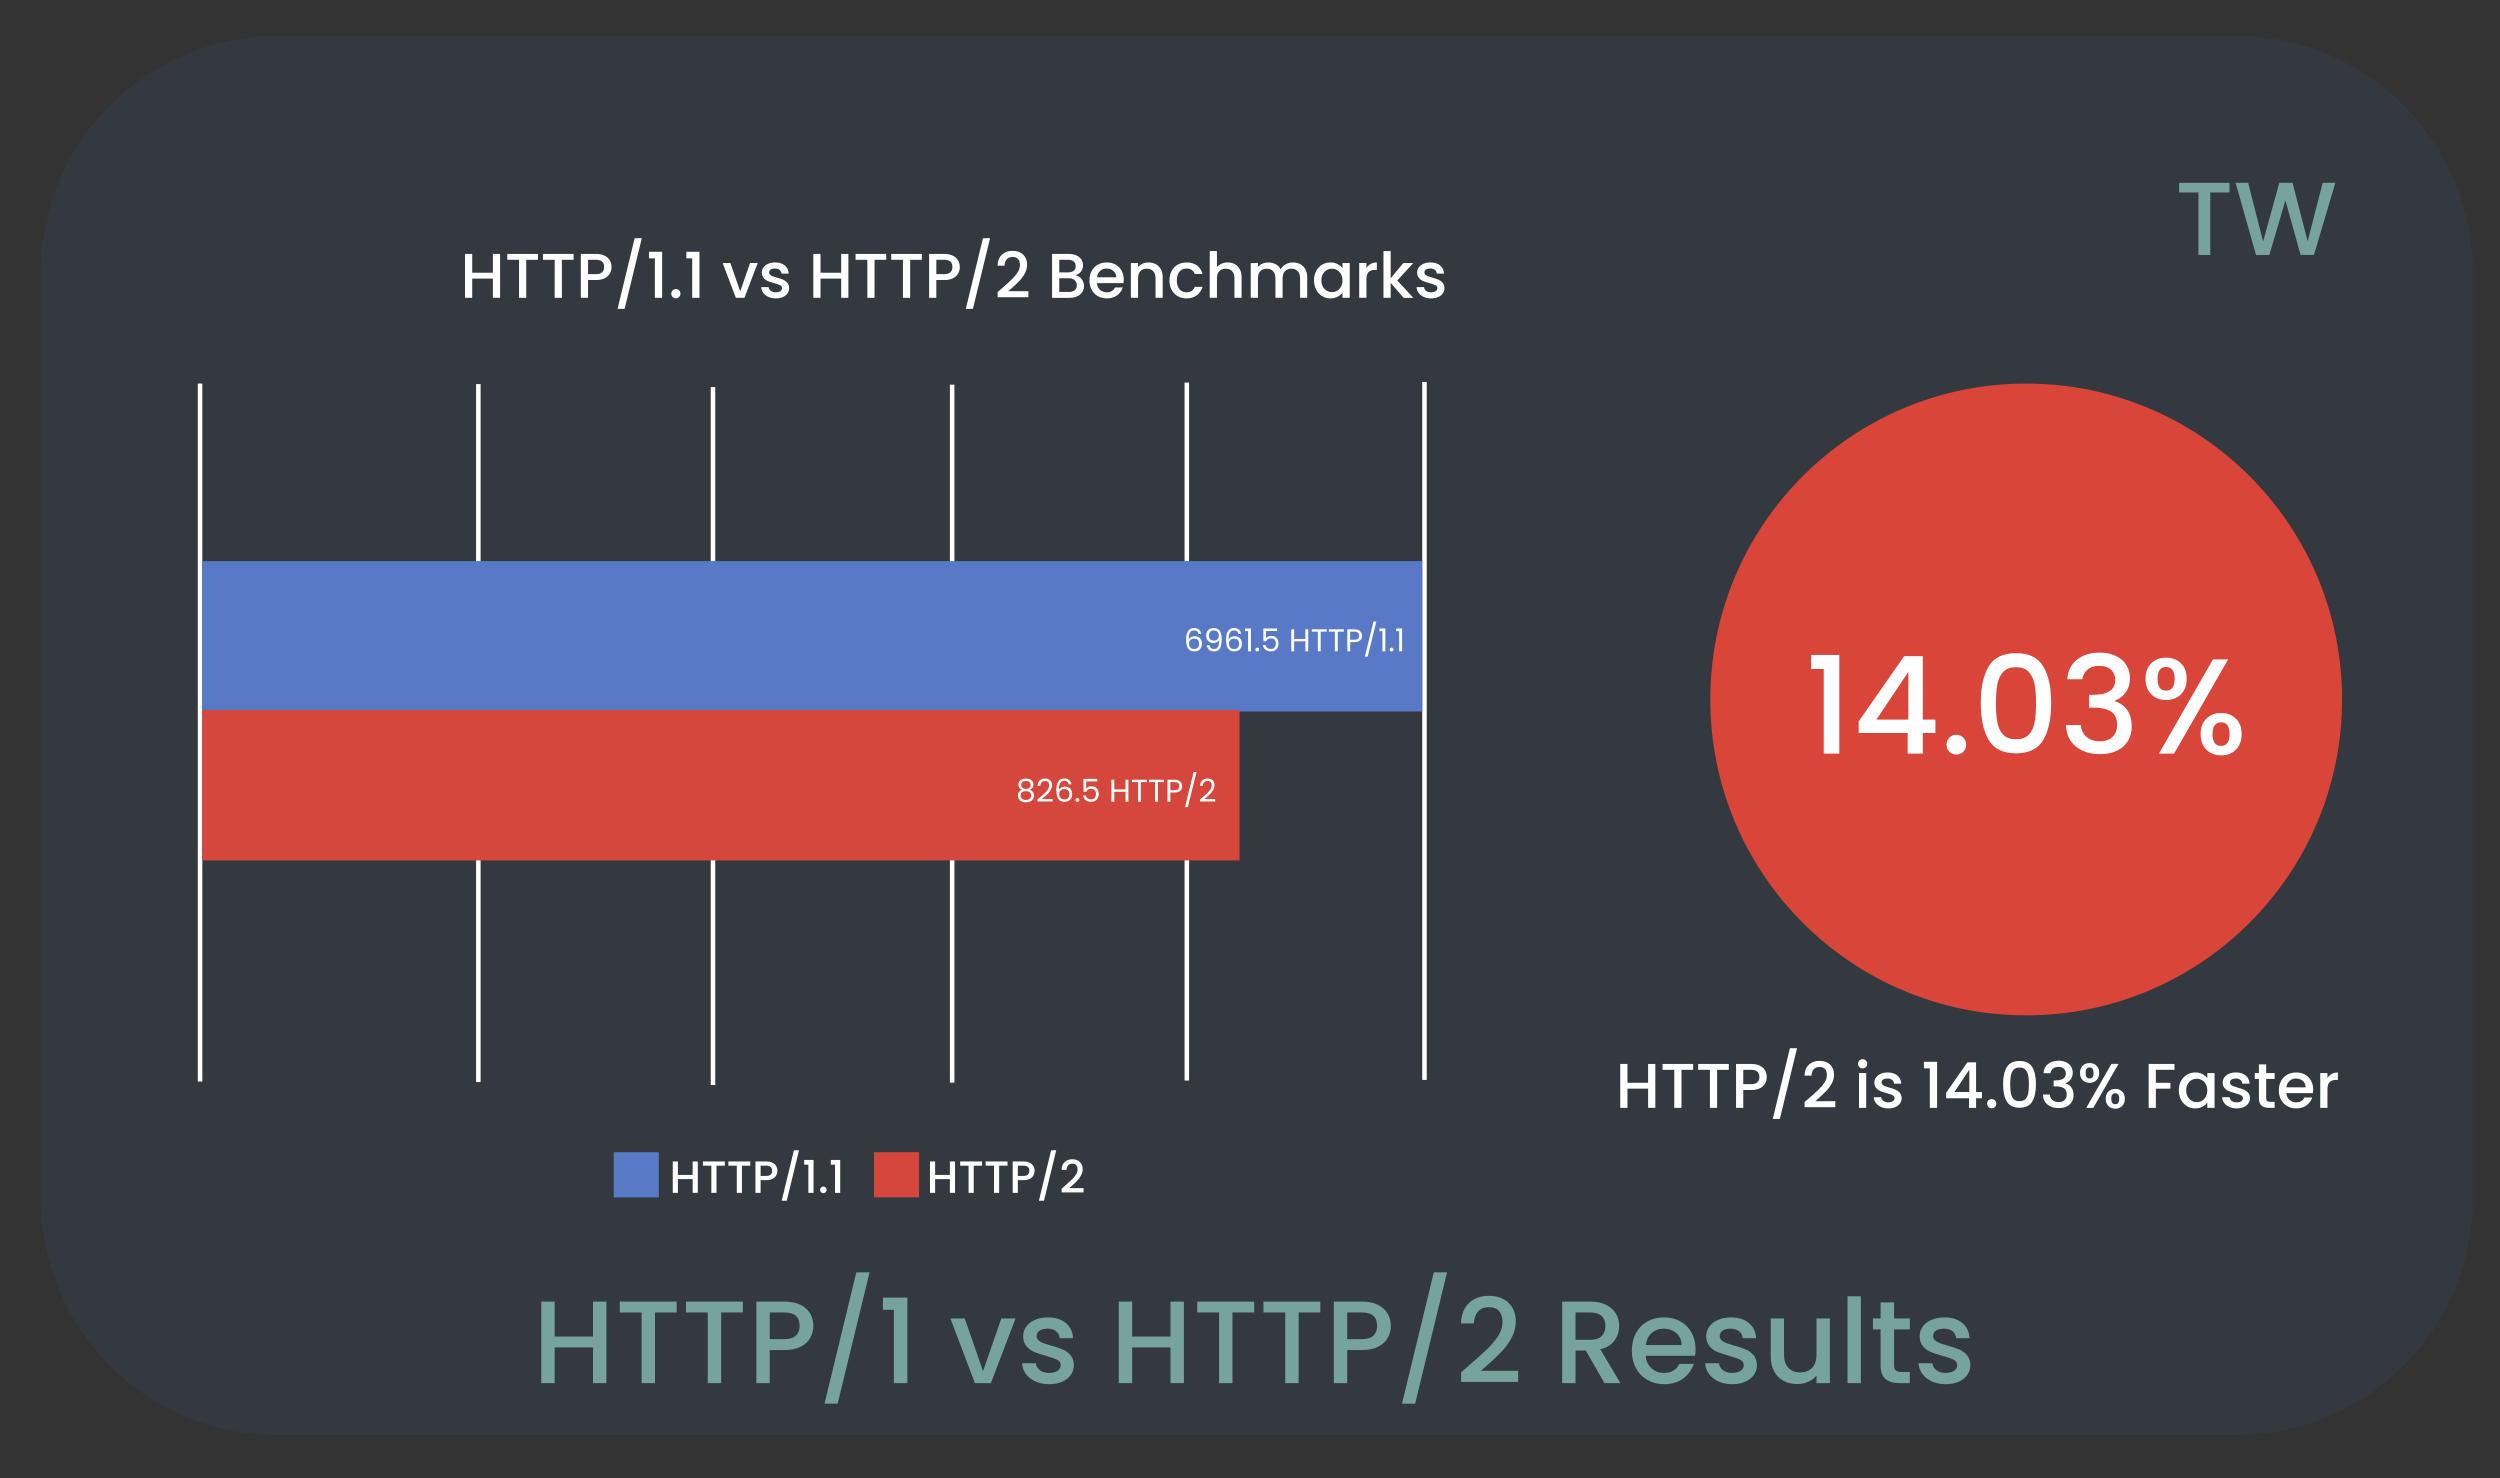 <?xml version="1.0" encoding="utf-8"?>
<!-- Generator: Adobe Illustrator 16.0.2, SVG Export Plug-In . SVG Version: 6.00 Build 0)  -->
<!DOCTYPE svg PUBLIC "-//W3C//DTD SVG 1.1//EN" "http://www.w3.org/Graphics/SVG/1.1/DTD/svg11.dtd">
<svg version="1.1" id="Layer_1" xmlns="http://www.w3.org/2000/svg" xmlns:xlink="http://www.w3.org/1999/xlink" x="0px" y="0px"
	 width="554px" height="327.576px" viewBox="0 0 554 327.576" enable-background="new 0 0 554 327.576" xml:space="preserve">
<rect x="0" y="0" width="554" height="327.576" fill="#333333" stroke="none"/>
<g>
	<path fill="#34393F" d="M548,265.458C548,294.476,524.571,318,495.669,318H61.33C32.429,318,9,294.476,9,265.458V60.542
		C9,31.524,32.429,8,61.33,8h434.339C524.571,8,548,31.524,548,60.542V265.458z"/>
	<g>
		<g>
			<path fill="#76A39C" d="M494.052,40.515v2.139h-4.255V56.5h-2.622V42.654h-4.278v-2.139H494.052z"/>
			<path fill="#76A39C" d="M517.512,40.515L512.773,56.5h-2.967l-3.358-12.098L502.884,56.5l-2.944,0.023l-4.531-16.008h2.783
				l3.312,13.018l3.588-13.018h2.944l3.335,12.949l3.335-12.949H517.512z"/>
		</g>
	</g>
	<circle fill="#D94538" cx="449" cy="155" r="70"/>
	<g>
		<g>
			<path fill="#FFFFFF" d="M401.35,148.25v-3.12h6.24V167h-3.45v-18.75H401.35z"/>
			<path fill="#FFFFFF" d="M411.879,162.44v-2.58l10.08-14.46h4.14v14.069h2.79v2.971h-2.79V167h-3.36v-4.56H411.879z
				 M422.89,148.88l-7.08,10.59h7.08V148.88z"/>
			<path fill="#FFFFFF" d="M431.979,166.58c-0.42-0.42-0.63-0.939-0.63-1.561c0-0.619,0.21-1.14,0.63-1.56
				c0.42-0.42,0.94-0.63,1.56-0.63c0.6,0,1.11,0.21,1.53,0.63s0.63,0.94,0.63,1.56c0,0.621-0.21,1.141-0.63,1.561
				s-0.93,0.63-1.53,0.63C432.919,167.21,432.399,167,431.979,166.58z"/>
			<path fill="#FFFFFF" d="M440.694,147.665c1.17-1.95,3.185-2.925,6.045-2.925c2.86,0,4.875,0.975,6.045,2.925
				s1.755,4.655,1.755,8.114c0,3.501-0.585,6.236-1.755,8.206s-3.185,2.955-6.045,2.955c-2.86,0-4.875-0.985-6.045-2.955
				c-1.17-1.97-1.755-4.705-1.755-8.206C438.939,152.32,439.524,149.615,440.694,147.665z M450.864,151.67
				c-0.21-1.119-0.635-2.035-1.275-2.745c-0.641-0.71-1.59-1.065-2.85-1.065c-1.26,0-2.21,0.355-2.85,1.065
				c-0.64,0.71-1.065,1.626-1.275,2.745c-0.21,1.121-0.315,2.49-0.315,4.109c0,1.681,0.1,3.091,0.3,4.23
				c0.2,1.141,0.625,2.061,1.275,2.76c0.65,0.701,1.605,1.051,2.865,1.051c1.26,0,2.215-0.35,2.865-1.051
				c0.65-0.699,1.075-1.619,1.275-2.76c0.199-1.14,0.3-2.55,0.3-4.23C451.179,154.16,451.074,152.791,450.864,151.67z"/>
			<path fill="#FFFFFF" d="M460.254,146.18c1.31-1.039,2.985-1.56,5.025-1.56c1.399,0,2.61,0.25,3.63,0.75s1.79,1.181,2.31,2.04
				c0.52,0.859,0.78,1.83,0.78,2.91c0,1.24-0.33,2.3-0.99,3.18c-0.66,0.881-1.451,1.471-2.37,1.77v0.121
				c1.18,0.359,2.1,1.015,2.76,1.965c0.66,0.949,0.99,2.165,0.99,3.645c0,1.181-0.27,2.23-0.81,3.15s-1.34,1.645-2.4,2.175
				c-1.061,0.53-2.33,0.795-3.81,0.795c-2.16,0-3.935-0.555-5.325-1.665s-2.135-2.705-2.235-4.785h3.3
				c0.08,1.061,0.49,1.925,1.23,2.595c0.739,0.671,1.74,1.005,3,1.005c1.219,0,2.16-0.334,2.82-1.005
				c0.66-0.67,0.99-1.534,0.99-2.595c0-1.399-0.445-2.395-1.335-2.985c-0.89-0.589-2.255-0.885-4.095-0.885h-0.78v-2.819h0.81
				c1.62-0.02,2.855-0.29,3.705-0.811c0.85-0.52,1.275-1.34,1.275-2.46c0-0.96-0.31-1.726-0.93-2.295
				c-0.62-0.569-1.5-0.854-2.64-0.854c-1.12,0-1.99,0.285-2.61,0.854c-0.62,0.569-0.99,1.274-1.11,2.114h-3.33
				C458.229,148.67,458.944,147.221,460.254,146.18z"/>
			<path fill="#FFFFFF" d="M476.724,146.975c0.85-0.829,1.945-1.244,3.285-1.244s2.435,0.415,3.285,1.244
				c0.85,0.83,1.275,1.976,1.275,3.436s-0.425,2.609-1.275,3.449c-0.85,0.841-1.945,1.261-3.285,1.261s-2.435-0.42-3.285-1.261
				c-0.851-0.84-1.275-1.989-1.275-3.449S475.874,147.805,476.724,146.975z M478.119,150.41c0,1.76,0.63,2.64,1.89,2.64
				c0.6,0,1.065-0.214,1.395-0.646c0.33-0.43,0.495-1.094,0.495-1.994c0-1.74-0.63-2.61-1.89-2.61
				C478.749,147.8,478.119,148.67,478.119,150.41z M493.749,146.12L481.779,167h-3.36l11.97-20.88H493.749z M488.934,159.245
				c0.85-0.83,1.945-1.245,3.285-1.245c1.32,0,2.405,0.415,3.255,1.245c0.85,0.83,1.275,1.976,1.275,3.435
				c0,1.461-0.425,2.61-1.275,3.45c-0.851,0.84-1.935,1.26-3.255,1.26c-1.34,0-2.435-0.42-3.285-1.26
				c-0.851-0.84-1.275-1.989-1.275-3.45C487.659,161.221,488.083,160.075,488.934,159.245z M490.299,162.68
				c0,1.74,0.63,2.61,1.89,2.61s1.89-0.87,1.89-2.61c0-1.739-0.63-2.609-1.89-2.609S490.299,160.94,490.299,162.68z"/>
		</g>
	</g>
	<g>
		<path fill="#FFFFFF" d="M110.82,56.27V66h-1.596v-4.256h-4.578V66h-1.596v-9.73h1.596v4.173h4.578V56.27H110.82z"/>
		<path fill="#FFFFFF" d="M119.206,56.27v1.303h-2.59V66h-1.596v-8.428h-2.604V56.27H119.206z"/>
		<path fill="#FFFFFF" d="M127.102,56.27v1.303h-2.59V66h-1.596v-8.428h-2.604V56.27H127.102z"/>
		<path fill="#FFFFFF" d="M135.166,60.568c-0.233,0.438-0.607,0.796-1.12,1.07c-0.513,0.275-1.171,0.413-1.974,0.413h-1.764V66
			h-1.596v-9.73h3.36c0.747,0,1.379,0.129,1.897,0.386s0.905,0.604,1.162,1.043c0.256,0.438,0.385,0.929,0.385,1.47
			C135.516,59.663,135.399,60.13,135.166,60.568z M133.43,60.337c0.298-0.275,0.448-0.665,0.448-1.169
			c0-1.064-0.602-1.596-1.806-1.596h-1.764v3.178h1.764C132.678,60.75,133.131,60.612,133.43,60.337z"/>
		<path fill="#FFFFFF" d="M142.222,52.784l-3.808,15.666h-1.568l3.794-15.666H142.222z"/>
		<path fill="#FFFFFF" d="M143.817,57.25v-1.456h2.912V66h-1.61v-8.75H143.817z"/>
		<path fill="#FFFFFF" d="M149.053,65.804c-0.196-0.195-0.294-0.438-0.294-0.728s0.098-0.532,0.294-0.729
			c0.196-0.195,0.439-0.294,0.728-0.294c0.28,0,0.518,0.099,0.714,0.294c0.196,0.196,0.294,0.439,0.294,0.729
			s-0.098,0.532-0.294,0.728c-0.196,0.196-0.434,0.294-0.714,0.294C149.492,66.098,149.25,66,149.053,65.804z"/>
		<path fill="#FFFFFF" d="M152.091,57.25v-1.456h2.912V66h-1.61v-8.75H152.091z"/>
		<path fill="#FFFFFF" d="M164.033,64.572l2.184-6.286h1.694L164.971,66h-1.904l-2.926-7.714h1.708L164.033,64.572z"/>
		<path fill="#FFFFFF" d="M170.284,65.797c-0.481-0.219-0.861-0.518-1.141-0.896c-0.28-0.378-0.43-0.801-0.448-1.268h1.652
			c0.028,0.327,0.184,0.6,0.469,0.819s0.642,0.329,1.071,0.329c0.448,0,0.796-0.086,1.043-0.259
			c0.247-0.173,0.371-0.395,0.371-0.665c0-0.29-0.138-0.505-0.413-0.645c-0.276-0.14-0.712-0.294-1.309-0.462
			c-0.579-0.158-1.05-0.313-1.414-0.462c-0.364-0.149-0.679-0.378-0.945-0.687c-0.266-0.308-0.399-0.714-0.399-1.218
			c0-0.41,0.121-0.786,0.364-1.127c0.243-0.341,0.59-0.608,1.043-0.805c0.453-0.196,0.973-0.294,1.561-0.294
			c0.877,0,1.584,0.222,2.121,0.665c0.537,0.443,0.823,1.048,0.861,1.813h-1.596c-0.028-0.345-0.168-0.62-0.42-0.826
			c-0.252-0.205-0.593-0.308-1.022-0.308c-0.42,0-0.742,0.079-0.966,0.238c-0.224,0.158-0.336,0.368-0.336,0.63
			c0,0.205,0.074,0.378,0.224,0.518c0.149,0.141,0.332,0.25,0.546,0.329c0.214,0.08,0.532,0.18,0.952,0.301
			c0.56,0.149,1.02,0.302,1.379,0.455c0.359,0.154,0.67,0.381,0.931,0.68s0.396,0.695,0.406,1.189c0,0.439-0.122,0.831-0.364,1.176
			c-0.243,0.346-0.586,0.616-1.029,0.813c-0.443,0.196-0.964,0.294-1.561,0.294C171.308,66.126,170.765,66.017,170.284,65.797z"/>
		<path fill="#FFFFFF" d="M188,56.27V66h-1.596v-4.256h-4.578V66h-1.596v-9.73h1.596v4.173h4.578V56.27H188z"/>
		<path fill="#FFFFFF" d="M196.387,56.27v1.303h-2.59V66h-1.596v-8.428h-2.604V56.27H196.387z"/>
		<path fill="#FFFFFF" d="M204.282,56.27v1.303h-2.59V66h-1.596v-8.428h-2.604V56.27H204.282z"/>
		<path fill="#FFFFFF" d="M212.346,60.568c-0.233,0.438-0.607,0.796-1.12,1.07c-0.513,0.275-1.171,0.413-1.974,0.413h-1.764V66
			h-1.596v-9.73h3.36c0.747,0,1.379,0.129,1.897,0.386s0.905,0.604,1.162,1.043c0.256,0.438,0.385,0.929,0.385,1.47
			C212.696,59.663,212.58,60.13,212.346,60.568z M210.61,60.337c0.298-0.275,0.448-0.665,0.448-1.169
			c0-1.064-0.602-1.596-1.806-1.596h-1.764v3.178h1.764C209.859,60.75,210.312,60.612,210.61,60.337z"/>
		<path fill="#FFFFFF" d="M219.402,52.784l-3.808,15.666h-1.568l3.794-15.666H219.402z"/>
		<path fill="#FFFFFF" d="M222.09,63.83c0.896-0.774,1.603-1.412,2.121-1.911c0.518-0.499,0.95-1.02,1.295-1.561
			c0.345-0.542,0.518-1.083,0.518-1.624c0-0.561-0.133-0.999-0.399-1.316c-0.266-0.317-0.684-0.476-1.253-0.476
			c-0.551,0-0.978,0.175-1.281,0.524c-0.304,0.351-0.464,0.819-0.483,1.407h-1.54c0.028-1.064,0.347-1.878,0.959-2.443
			c0.611-0.564,1.388-0.847,2.331-0.847c1.017,0,1.813,0.28,2.387,0.84c0.574,0.561,0.861,1.307,0.861,2.24
			c0,0.672-0.17,1.318-0.511,1.938c-0.341,0.621-0.747,1.177-1.218,1.666c-0.471,0.49-1.071,1.058-1.799,1.701l-0.63,0.561h4.438
			v1.33h-6.804v-1.162L222.09,63.83z"/>
		<path fill="#FFFFFF" d="M239.674,61.828c0.364,0.457,0.546,0.976,0.546,1.554c0,0.495-0.128,0.94-0.385,1.337
			c-0.257,0.397-0.628,0.71-1.113,0.938c-0.486,0.229-1.05,0.343-1.694,0.343h-3.892v-9.73h3.71c0.663,0,1.232,0.112,1.708,0.337
			c0.476,0.224,0.835,0.524,1.078,0.902s0.364,0.801,0.364,1.268c0,0.56-0.149,1.026-0.448,1.399
			c-0.299,0.374-0.7,0.649-1.204,0.826C238.867,61.096,239.31,61.371,239.674,61.828z M234.732,60.358h1.974
			c0.522,0,0.931-0.119,1.225-0.357c0.294-0.238,0.441-0.581,0.441-1.029c0-0.438-0.147-0.781-0.441-1.028
			c-0.294-0.247-0.703-0.371-1.225-0.371h-1.974V60.358z M238.162,64.306c0.308-0.261,0.462-0.625,0.462-1.092
			c0-0.476-0.164-0.854-0.49-1.134s-0.761-0.42-1.302-0.42h-2.1v3.038h2.156C237.429,64.698,237.854,64.567,238.162,64.306z"/>
		<path fill="#FFFFFF" d="M248.97,62.738h-5.894c0.047,0.615,0.275,1.11,0.686,1.483c0.411,0.374,0.915,0.561,1.512,0.561
			c0.858,0,1.465-0.359,1.82-1.078h1.722c-0.233,0.709-0.656,1.29-1.267,1.743c-0.611,0.452-1.37,0.679-2.275,0.679
			c-0.738,0-1.398-0.166-1.981-0.497c-0.583-0.331-1.041-0.798-1.372-1.4c-0.332-0.602-0.497-1.299-0.497-2.093
			c0-0.793,0.161-1.491,0.483-2.093c0.322-0.602,0.774-1.066,1.358-1.393c0.583-0.327,1.253-0.49,2.009-0.49
			c0.728,0,1.376,0.158,1.946,0.476s1.013,0.764,1.33,1.337c0.317,0.574,0.476,1.234,0.476,1.981
			C249.026,62.243,249.007,62.505,248.97,62.738z M247.36,61.45c-0.009-0.588-0.22-1.06-0.63-1.414
			c-0.411-0.354-0.919-0.532-1.526-0.532c-0.551,0-1.022,0.175-1.414,0.525c-0.392,0.35-0.625,0.823-0.7,1.421H247.36z"/>
		<path fill="#FFFFFF" d="M256.117,58.538c0.48,0.252,0.856,0.625,1.127,1.12c0.271,0.494,0.406,1.092,0.406,1.792V66h-1.582v-4.312
			c0-0.691-0.173-1.221-0.518-1.59c-0.345-0.368-0.817-0.553-1.414-0.553s-1.071,0.185-1.421,0.553
			c-0.35,0.369-0.525,0.898-0.525,1.59V66h-1.596v-7.714h1.596v0.882c0.261-0.317,0.595-0.564,1.001-0.742
			c0.406-0.177,0.837-0.266,1.295-0.266C255.092,58.16,255.636,58.286,256.117,58.538z"/>
		<path fill="#FFFFFF" d="M259.63,60.043c0.322-0.602,0.768-1.066,1.337-1.393c0.569-0.327,1.223-0.49,1.96-0.49
			c0.933,0,1.706,0.222,2.317,0.665c0.611,0.443,1.024,1.075,1.239,1.896h-1.722c-0.14-0.382-0.364-0.681-0.672-0.896
			s-0.695-0.322-1.162-0.322c-0.653,0-1.174,0.231-1.561,0.693s-0.581,1.108-0.581,1.938c0,0.831,0.194,1.479,0.581,1.946
			s0.908,0.7,1.561,0.7c0.924,0,1.535-0.406,1.834-1.218h1.722c-0.224,0.783-0.644,1.406-1.26,1.868
			c-0.616,0.462-1.382,0.693-2.296,0.693c-0.737,0-1.391-0.166-1.96-0.497s-1.015-0.798-1.337-1.4
			c-0.322-0.602-0.483-1.299-0.483-2.093C259.147,61.343,259.309,60.645,259.63,60.043z"/>
		<path fill="#FFFFFF" d="M273.645,58.538c0.462,0.252,0.826,0.625,1.092,1.12c0.266,0.494,0.399,1.092,0.399,1.792V66h-1.582
			v-4.312c0-0.691-0.173-1.221-0.518-1.59c-0.345-0.368-0.817-0.553-1.414-0.553s-1.071,0.185-1.421,0.553
			c-0.35,0.369-0.525,0.898-0.525,1.59V66h-1.596V55.64h1.596v3.542c0.271-0.326,0.614-0.578,1.029-0.756
			c0.416-0.177,0.871-0.266,1.365-0.266C272.657,58.16,273.182,58.286,273.645,58.538z"/>
		<path fill="#FFFFFF" d="M288.134,58.538c0.48,0.252,0.858,0.625,1.134,1.12c0.275,0.494,0.413,1.092,0.413,1.792V66h-1.582v-4.312
			c0-0.691-0.173-1.221-0.518-1.59c-0.345-0.368-0.816-0.553-1.414-0.553c-0.597,0-1.071,0.185-1.421,0.553
			c-0.35,0.369-0.525,0.898-0.525,1.59V66h-1.582v-4.312c0-0.691-0.173-1.221-0.518-1.59c-0.345-0.368-0.817-0.553-1.414-0.553
			s-1.071,0.185-1.421,0.553c-0.35,0.369-0.525,0.898-0.525,1.59V66h-1.596v-7.714h1.596v0.882c0.261-0.317,0.593-0.564,0.994-0.742
			c0.401-0.177,0.831-0.266,1.288-0.266c0.616,0,1.167,0.131,1.652,0.392c0.485,0.262,0.858,0.64,1.12,1.134
			c0.233-0.466,0.597-0.837,1.092-1.112s1.026-0.413,1.596-0.413C287.11,58.16,287.653,58.286,288.134,58.538z"/>
		<path fill="#FFFFFF" d="M291.662,60.05c0.322-0.597,0.761-1.062,1.316-1.393s1.169-0.497,1.841-0.497
			c0.606,0,1.136,0.119,1.589,0.356c0.453,0.238,0.814,0.535,1.085,0.89v-1.12h1.61V66h-1.61v-1.148
			c-0.271,0.364-0.64,0.668-1.106,0.91c-0.467,0.243-0.999,0.364-1.596,0.364c-0.663,0-1.27-0.17-1.82-0.511
			c-0.551-0.341-0.987-0.816-1.309-1.429c-0.322-0.61-0.483-1.304-0.483-2.078C291.179,61.333,291.34,60.647,291.662,60.05z
			 M297.164,60.75c-0.219-0.392-0.506-0.69-0.861-0.896c-0.355-0.205-0.737-0.308-1.148-0.308c-0.411,0-0.793,0.101-1.148,0.301
			c-0.355,0.201-0.642,0.495-0.861,0.882c-0.219,0.388-0.329,0.848-0.329,1.38c0,0.531,0.11,0.998,0.329,1.399
			s0.509,0.707,0.868,0.917s0.74,0.315,1.141,0.315c0.411,0,0.793-0.103,1.148-0.309c0.354-0.205,0.642-0.506,0.861-0.902
			s0.329-0.861,0.329-1.394S297.383,61.142,297.164,60.75z"/>
		<path fill="#FFFFFF" d="M303.73,58.489c0.387-0.22,0.847-0.329,1.379-0.329v1.651h-0.406c-0.625,0-1.099,0.159-1.421,0.477
			c-0.322,0.317-0.483,0.868-0.483,1.652V66h-1.596v-7.714h1.596v1.12C303.032,59.014,303.342,58.708,303.73,58.489z"/>
		<path fill="#FFFFFF" d="M309.631,62.15l3.556,3.85h-2.156l-2.856-3.318V66h-1.596V55.64h1.596v6.021l2.8-3.374h2.212
			L309.631,62.15z"/>
		<path fill="#FFFFFF" d="M315.504,65.797c-0.481-0.219-0.861-0.518-1.141-0.896c-0.28-0.378-0.43-0.801-0.448-1.268h1.652
			c0.028,0.327,0.184,0.6,0.469,0.819s0.642,0.329,1.071,0.329c0.448,0,0.796-0.086,1.043-0.259
			c0.247-0.173,0.371-0.395,0.371-0.665c0-0.29-0.138-0.505-0.413-0.645c-0.276-0.14-0.712-0.294-1.309-0.462
			c-0.579-0.158-1.05-0.313-1.414-0.462c-0.364-0.149-0.679-0.378-0.945-0.687c-0.266-0.308-0.399-0.714-0.399-1.218
			c0-0.41,0.121-0.786,0.364-1.127c0.243-0.341,0.59-0.608,1.043-0.805c0.453-0.196,0.973-0.294,1.561-0.294
			c0.877,0,1.584,0.222,2.121,0.665c0.537,0.443,0.823,1.048,0.861,1.813h-1.596c-0.028-0.345-0.168-0.62-0.42-0.826
			c-0.252-0.205-0.593-0.308-1.022-0.308c-0.42,0-0.742,0.079-0.966,0.238c-0.224,0.158-0.336,0.368-0.336,0.63
			c0,0.205,0.074,0.378,0.224,0.518c0.149,0.141,0.332,0.25,0.546,0.329c0.214,0.08,0.532,0.18,0.952,0.301
			c0.56,0.149,1.02,0.302,1.379,0.455c0.359,0.154,0.67,0.381,0.931,0.68s0.396,0.695,0.406,1.189c0,0.439-0.122,0.831-0.364,1.176
			c-0.243,0.346-0.586,0.616-1.029,0.813c-0.443,0.196-0.964,0.294-1.561,0.294C316.528,66.126,315.984,66.017,315.504,65.797z"/>
	</g>
	<g>
		<path fill="#FFFFFF" d="M366.82,235.77v9.73h-1.596v-4.256h-4.578v4.256h-1.596v-9.73h1.596v4.173h4.578v-4.173H366.82z"/>
		<path fill="#FFFFFF" d="M375.206,235.77v1.303h-2.59v8.428h-1.596v-8.428h-2.604v-1.303H375.206z"/>
		<path fill="#FFFFFF" d="M383.102,235.77v1.303h-2.59v8.428h-1.596v-8.428h-2.604v-1.303H383.102z"/>
		<path fill="#FFFFFF" d="M391.166,240.068c-0.233,0.438-0.607,0.796-1.12,1.07c-0.513,0.275-1.171,0.413-1.974,0.413h-1.764v3.948
			h-1.596v-9.73h3.36c0.747,0,1.379,0.129,1.897,0.386s0.905,0.604,1.162,1.043c0.256,0.438,0.385,0.929,0.385,1.47
			C391.516,239.163,391.399,239.63,391.166,240.068z M389.43,239.837c0.298-0.275,0.448-0.665,0.448-1.169
			c0-1.064-0.602-1.596-1.806-1.596h-1.764v3.178h1.764C388.678,240.25,389.131,240.112,389.43,239.837z"/>
		<path fill="#FFFFFF" d="M398.222,232.284l-3.808,15.666h-1.568l3.794-15.666H398.222z"/>
		<path fill="#FFFFFF" d="M400.91,243.33c0.896-0.774,1.603-1.412,2.121-1.911c0.518-0.499,0.95-1.02,1.295-1.561
			c0.345-0.542,0.518-1.083,0.518-1.624c0-0.561-0.133-0.999-0.399-1.316c-0.266-0.317-0.684-0.476-1.253-0.476
			c-0.551,0-0.978,0.175-1.281,0.524c-0.304,0.351-0.464,0.819-0.483,1.407h-1.54c0.028-1.064,0.347-1.878,0.959-2.443
			c0.611-0.564,1.388-0.847,2.331-0.847c1.017,0,1.813,0.28,2.387,0.84c0.574,0.561,0.861,1.307,0.861,2.24
			c0,0.672-0.17,1.318-0.511,1.938c-0.341,0.621-0.747,1.177-1.218,1.666c-0.471,0.49-1.071,1.058-1.799,1.701l-0.63,0.561h4.438
			v1.33h-6.804v-1.162L400.91,243.33z"/>
		<path fill="#FFFFFF" d="M412.039,236.47c-0.196-0.195-0.294-0.438-0.294-0.728s0.098-0.532,0.294-0.729
			c0.196-0.195,0.439-0.294,0.728-0.294c0.28,0,0.518,0.099,0.714,0.294c0.196,0.196,0.294,0.439,0.294,0.729
			s-0.098,0.532-0.294,0.728c-0.196,0.196-0.434,0.294-0.714,0.294C412.478,236.764,412.235,236.666,412.039,236.47z
			 M413.551,237.786v7.714h-1.596v-7.714H413.551z"/>
		<path fill="#FFFFFF" d="M416.82,245.297c-0.481-0.219-0.861-0.518-1.141-0.896c-0.28-0.378-0.43-0.801-0.448-1.268h1.652
			c0.028,0.327,0.184,0.6,0.469,0.819s0.642,0.329,1.071,0.329c0.448,0,0.796-0.086,1.043-0.259
			c0.247-0.173,0.371-0.395,0.371-0.665c0-0.29-0.138-0.505-0.413-0.645c-0.276-0.14-0.712-0.294-1.309-0.462
			c-0.579-0.158-1.05-0.313-1.414-0.462c-0.364-0.149-0.679-0.378-0.945-0.687c-0.266-0.308-0.399-0.714-0.399-1.218
			c0-0.41,0.121-0.786,0.364-1.127c0.243-0.341,0.59-0.608,1.043-0.805c0.453-0.196,0.973-0.294,1.561-0.294
			c0.877,0,1.584,0.222,2.121,0.665c0.537,0.443,0.823,1.048,0.861,1.813h-1.596c-0.028-0.345-0.168-0.62-0.42-0.826
			c-0.252-0.205-0.593-0.308-1.022-0.308c-0.42,0-0.742,0.079-0.966,0.238c-0.224,0.158-0.336,0.368-0.336,0.63
			c0,0.205,0.074,0.378,0.224,0.518c0.149,0.141,0.332,0.25,0.546,0.329c0.214,0.08,0.532,0.18,0.952,0.301
			c0.56,0.149,1.02,0.302,1.379,0.455c0.359,0.154,0.67,0.381,0.931,0.68s0.396,0.695,0.406,1.189c0,0.439-0.122,0.831-0.364,1.176
			c-0.243,0.346-0.586,0.616-1.029,0.813c-0.443,0.196-0.964,0.294-1.561,0.294C417.844,245.626,417.301,245.517,416.82,245.297z"/>
		<path fill="#FFFFFF" d="M426.347,236.75v-1.456h2.912V245.5h-1.61v-8.75H426.347z"/>
		<path fill="#FFFFFF" d="M431.261,243.372v-1.204l4.704-6.748h1.932v6.566h1.302v1.386h-1.302v2.128h-1.568v-2.128H431.261z
			 M436.399,237.044l-3.304,4.942h3.304V237.044z"/>
		<path fill="#FFFFFF" d="M440.641,245.304c-0.196-0.195-0.294-0.438-0.294-0.728s0.098-0.532,0.294-0.729
			c0.196-0.195,0.439-0.294,0.728-0.294c0.28,0,0.518,0.099,0.714,0.294c0.196,0.196,0.294,0.439,0.294,0.729
			s-0.098,0.532-0.294,0.728c-0.196,0.196-0.434,0.294-0.714,0.294C441.08,245.598,440.837,245.5,440.641,245.304z"/>
		<path fill="#FFFFFF" d="M444.708,236.477c0.546-0.909,1.486-1.364,2.821-1.364c1.334,0,2.275,0.455,2.821,1.364
			c0.546,0.91,0.819,2.173,0.819,3.787c0,1.634-0.273,2.91-0.819,3.829c-0.546,0.92-1.486,1.379-2.821,1.379
			c-1.335,0-2.275-0.459-2.821-1.379c-0.546-0.919-0.819-2.195-0.819-3.829C443.889,238.649,444.162,237.387,444.708,236.477z
			 M449.454,238.346c-0.098-0.522-0.296-0.949-0.595-1.28c-0.299-0.332-0.742-0.497-1.33-0.497s-1.031,0.165-1.33,0.497
			c-0.299,0.331-0.497,0.758-0.595,1.28c-0.098,0.523-0.147,1.162-0.147,1.918c0,0.784,0.046,1.442,0.14,1.975
			c0.093,0.531,0.292,0.961,0.595,1.288c0.303,0.326,0.749,0.489,1.337,0.489s1.034-0.163,1.337-0.489
			c0.303-0.327,0.501-0.757,0.595-1.288c0.093-0.532,0.14-1.19,0.14-1.975C449.601,239.508,449.552,238.869,449.454,238.346z"/>
		<path fill="#FFFFFF" d="M453.835,235.784c0.611-0.485,1.393-0.729,2.345-0.729c0.653,0,1.218,0.117,1.694,0.351
			s0.835,0.551,1.078,0.952c0.242,0.401,0.364,0.854,0.364,1.357c0,0.579-0.154,1.073-0.462,1.484
			c-0.308,0.41-0.677,0.686-1.106,0.826v0.056c0.55,0.168,0.98,0.474,1.288,0.917c0.308,0.443,0.462,1.011,0.462,1.701
			c0,0.551-0.126,1.041-0.378,1.47c-0.252,0.43-0.625,0.768-1.12,1.015c-0.495,0.248-1.087,0.371-1.778,0.371
			c-1.008,0-1.836-0.259-2.485-0.776c-0.648-0.519-0.996-1.263-1.043-2.233h1.54c0.037,0.495,0.229,0.898,0.574,1.211
			c0.345,0.313,0.812,0.469,1.4,0.469c0.569,0,1.008-0.156,1.316-0.469s0.462-0.716,0.462-1.211c0-0.653-0.208-1.117-0.623-1.393
			c-0.415-0.275-1.052-0.413-1.911-0.413h-0.364v-1.316h0.378c0.756-0.009,1.333-0.135,1.729-0.378
			c0.397-0.242,0.595-0.625,0.595-1.147c0-0.448-0.145-0.806-0.434-1.071c-0.29-0.267-0.7-0.399-1.232-0.399
			c-0.523,0-0.929,0.133-1.218,0.399c-0.289,0.266-0.462,0.595-0.518,0.987h-1.554C452.891,236.946,453.224,236.27,453.835,235.784z
			"/>
		<path fill="#FFFFFF" d="M461.521,236.155c0.396-0.388,0.908-0.581,1.533-0.581c0.625,0,1.136,0.193,1.533,0.581
			c0.396,0.387,0.595,0.922,0.595,1.603c0,0.682-0.199,1.218-0.595,1.61c-0.397,0.392-0.908,0.588-1.533,0.588
			c-0.625,0-1.136-0.196-1.533-0.588c-0.397-0.393-0.595-0.929-0.595-1.61C460.926,237.077,461.125,236.542,461.521,236.155z
			 M462.172,237.758c0,0.821,0.294,1.232,0.882,1.232c0.28,0,0.497-0.101,0.651-0.301c0.154-0.201,0.231-0.512,0.231-0.932
			c0-0.812-0.294-1.218-0.882-1.218C462.466,236.54,462.172,236.946,462.172,237.758z M469.466,235.756l-5.586,9.744h-1.568
			l5.586-9.744H469.466z M467.219,241.881c0.397-0.387,0.908-0.581,1.533-0.581c0.616,0,1.122,0.194,1.519,0.581
			c0.396,0.388,0.595,0.922,0.595,1.604c0,0.681-0.198,1.218-0.595,1.609c-0.397,0.393-0.903,0.588-1.519,0.588
			c-0.625,0-1.136-0.195-1.533-0.588c-0.396-0.392-0.595-0.929-0.595-1.609C466.625,242.803,466.823,242.269,467.219,241.881z
			 M467.856,243.484c0,0.812,0.294,1.218,0.882,1.218s0.882-0.406,0.882-1.218c0-0.813-0.294-1.219-0.882-1.219
			S467.856,242.672,467.856,243.484z"/>
		<path fill="#FFFFFF" d="M481.87,235.77v1.303h-4.13v2.87h3.22v1.302h-3.22v4.256h-1.596v-9.73H481.87z"/>
		<path fill="#FFFFFF" d="M483.305,239.55c0.322-0.597,0.761-1.062,1.316-1.393s1.169-0.497,1.841-0.497
			c0.606,0,1.136,0.119,1.589,0.356c0.453,0.238,0.814,0.535,1.085,0.89v-1.12h1.61v7.714h-1.61v-1.148
			c-0.271,0.364-0.64,0.668-1.106,0.91c-0.467,0.243-0.999,0.364-1.596,0.364c-0.663,0-1.27-0.17-1.82-0.511
			c-0.551-0.341-0.987-0.816-1.309-1.429c-0.322-0.61-0.483-1.304-0.483-2.078C482.822,240.833,482.983,240.147,483.305,239.55z
			 M488.807,240.25c-0.219-0.392-0.506-0.69-0.861-0.896c-0.355-0.205-0.737-0.308-1.148-0.308c-0.411,0-0.793,0.101-1.148,0.301
			c-0.355,0.201-0.642,0.495-0.861,0.882c-0.219,0.388-0.329,0.848-0.329,1.38c0,0.531,0.11,0.998,0.329,1.399
			s0.509,0.707,0.868,0.917s0.74,0.315,1.141,0.315c0.411,0,0.793-0.103,1.148-0.309c0.354-0.205,0.642-0.506,0.861-0.902
			s0.329-0.861,0.329-1.394S489.026,240.642,488.807,240.25z"/>
		<path fill="#FFFFFF" d="M494.016,245.297c-0.481-0.219-0.861-0.518-1.141-0.896c-0.28-0.378-0.43-0.801-0.448-1.268h1.652
			c0.028,0.327,0.184,0.6,0.469,0.819s0.642,0.329,1.071,0.329c0.448,0,0.796-0.086,1.043-0.259
			c0.247-0.173,0.371-0.395,0.371-0.665c0-0.29-0.138-0.505-0.413-0.645c-0.276-0.14-0.712-0.294-1.309-0.462
			c-0.579-0.158-1.05-0.313-1.414-0.462c-0.364-0.149-0.679-0.378-0.945-0.687c-0.266-0.308-0.399-0.714-0.399-1.218
			c0-0.41,0.121-0.786,0.364-1.127c0.243-0.341,0.59-0.608,1.043-0.805c0.453-0.196,0.973-0.294,1.561-0.294
			c0.877,0,1.584,0.222,2.121,0.665c0.537,0.443,0.823,1.048,0.861,1.813h-1.596c-0.028-0.345-0.168-0.62-0.42-0.826
			c-0.252-0.205-0.593-0.308-1.022-0.308c-0.42,0-0.742,0.079-0.966,0.238c-0.224,0.158-0.336,0.368-0.336,0.63
			c0,0.205,0.074,0.378,0.224,0.518c0.149,0.141,0.332,0.25,0.546,0.329c0.214,0.08,0.532,0.18,0.952,0.301
			c0.56,0.149,1.02,0.302,1.379,0.455c0.359,0.154,0.67,0.381,0.931,0.68s0.396,0.695,0.406,1.189c0,0.439-0.122,0.831-0.364,1.176
			c-0.243,0.346-0.586,0.616-1.029,0.813c-0.443,0.196-0.964,0.294-1.561,0.294C495.04,245.626,494.496,245.517,494.016,245.297z"/>
		<path fill="#FFFFFF" d="M502.184,239.088v4.271c0,0.289,0.067,0.497,0.203,0.623c0.135,0.126,0.366,0.188,0.693,0.188h0.98v1.33
			h-1.26c-0.719,0-1.269-0.168-1.652-0.504s-0.574-0.882-0.574-1.638v-4.271h-0.91v-1.302h0.91v-1.918h1.61v1.918h1.876v1.302
			H502.184z"/>
		<path fill="#FFFFFF" d="M512.544,242.238h-5.894c0.047,0.615,0.275,1.11,0.686,1.483c0.411,0.374,0.915,0.561,1.512,0.561
			c0.858,0,1.465-0.359,1.82-1.078h1.722c-0.233,0.709-0.656,1.29-1.267,1.743c-0.611,0.452-1.37,0.679-2.275,0.679
			c-0.738,0-1.398-0.166-1.981-0.497c-0.583-0.331-1.041-0.798-1.372-1.4c-0.332-0.602-0.497-1.299-0.497-2.093
			c0-0.793,0.161-1.491,0.483-2.093c0.322-0.602,0.774-1.066,1.358-1.393c0.583-0.327,1.253-0.49,2.009-0.49
			c0.728,0,1.376,0.158,1.946,0.476s1.013,0.764,1.33,1.337c0.317,0.574,0.476,1.234,0.476,1.981
			C512.6,241.743,512.581,242.005,512.544,242.238z M510.934,240.95c-0.009-0.588-0.22-1.06-0.63-1.414
			c-0.411-0.354-0.919-0.532-1.526-0.532c-0.551,0-1.022,0.175-1.414,0.525c-0.392,0.35-0.625,0.823-0.7,1.421H510.934z"/>
		<path fill="#FFFFFF" d="M516.695,237.989c0.387-0.22,0.847-0.329,1.379-0.329v1.651h-0.406c-0.625,0-1.099,0.159-1.421,0.477
			c-0.322,0.317-0.483,0.868-0.483,1.652v4.06h-1.596v-7.714h1.596v1.12C515.997,238.514,516.307,238.208,516.695,237.989z"/>
	</g>
	<g>
		<g>
			<path fill="#76A39C" d="M134.38,288.43v18.07h-2.964v-7.904h-8.502v7.904h-2.964v-18.07h2.964v7.748h8.502v-7.748H134.38z"/>
			<path fill="#76A39C" d="M149.954,288.43v2.418h-4.81V306.5h-2.964v-15.652h-4.836v-2.418H149.954z"/>
			<path fill="#76A39C" d="M164.618,288.43v2.418h-4.81V306.5h-2.964v-15.652h-4.836v-2.418H164.618z"/>
			<path fill="#76A39C" d="M179.593,296.412c-0.434,0.814-1.127,1.478-2.08,1.989c-0.954,0.511-2.175,0.767-3.666,0.767h-3.276
				v7.332h-2.964v-18.07h6.24c1.387,0,2.561,0.238,3.523,0.715c0.962,0.478,1.681,1.123,2.158,1.938
				c0.477,0.814,0.715,1.725,0.715,2.73C180.243,294.73,180.026,295.598,179.593,296.412z M176.369,295.983
				c0.555-0.511,0.832-1.235,0.832-2.171c0-1.977-1.118-2.965-3.354-2.965h-3.276v5.902h3.276
				C174.974,296.75,175.814,296.494,176.369,295.983z"/>
			<path fill="#76A39C" d="M192.697,281.956l-7.072,29.094h-2.912l7.046-29.094H192.697z"/>
			<path fill="#76A39C" d="M195.661,290.25v-2.704h5.408V306.5h-2.99v-16.25H195.661z"/>
			<path fill="#76A39C" d="M217.838,303.848l4.056-11.674h3.146l-5.46,14.326h-3.536l-5.434-14.326h3.172L217.838,303.848z"/>
			<path fill="#76A39C" d="M229.447,306.123c-0.893-0.407-1.599-0.962-2.119-1.664s-0.797-1.486-0.832-2.353h3.068
				c0.052,0.606,0.342,1.113,0.871,1.521s1.191,0.611,1.989,0.611c0.832,0,1.478-0.16,1.937-0.481
				c0.459-0.32,0.689-0.731,0.689-1.234c0-0.537-0.256-0.937-0.767-1.196c-0.512-0.26-1.322-0.546-2.431-0.858
				c-1.075-0.294-1.95-0.58-2.626-0.857c-0.676-0.277-1.261-0.702-1.755-1.274s-0.741-1.326-0.741-2.262
				c0-0.763,0.225-1.461,0.676-2.094c0.451-0.632,1.096-1.131,1.937-1.494c0.84-0.364,1.807-0.547,2.899-0.547
				c1.629,0,2.942,0.412,3.939,1.235c0.997,0.823,1.53,1.946,1.599,3.367h-2.964c-0.052-0.641-0.312-1.152-0.78-1.534
				c-0.468-0.381-1.101-0.572-1.898-0.572c-0.78,0-1.378,0.148-1.794,0.442c-0.416,0.295-0.624,0.685-0.624,1.17
				c0,0.382,0.139,0.702,0.416,0.962c0.277,0.26,0.615,0.464,1.014,0.611c0.398,0.147,0.988,0.334,1.768,0.559
				c1.04,0.277,1.894,0.56,2.561,0.846c0.667,0.285,1.244,0.706,1.729,1.261s0.737,1.291,0.754,2.21
				c0,0.814-0.226,1.543-0.676,2.184c-0.451,0.642-1.088,1.145-1.911,1.509c-0.823,0.363-1.79,0.546-2.899,0.546
				C231.349,306.734,230.34,306.53,229.447,306.123z"/>
			<path fill="#76A39C" d="M262.35,288.43v18.07h-2.964v-7.904h-8.502v7.904h-2.964v-18.07h2.964v7.748h8.502v-7.748H262.35z"/>
			<path fill="#76A39C" d="M277.924,288.43v2.418h-4.81V306.5h-2.964v-15.652h-4.836v-2.418H277.924z"/>
			<path fill="#76A39C" d="M292.587,288.43v2.418h-4.81V306.5h-2.964v-15.652h-4.836v-2.418H292.587z"/>
			<path fill="#76A39C" d="M307.563,296.412c-0.434,0.814-1.127,1.478-2.08,1.989c-0.954,0.511-2.175,0.767-3.666,0.767h-3.276
				v7.332h-2.964v-18.07h6.24c1.387,0,2.561,0.238,3.523,0.715c0.962,0.478,1.681,1.123,2.158,1.938
				c0.477,0.814,0.715,1.725,0.715,2.73C308.213,294.73,307.997,295.598,307.563,296.412z M304.339,295.983
				c0.555-0.511,0.832-1.235,0.832-2.171c0-1.977-1.118-2.965-3.354-2.965h-3.276v5.902h3.276
				C302.944,296.75,303.785,296.494,304.339,295.983z"/>
			<path fill="#76A39C" d="M320.667,281.956l-7.072,29.094h-2.912l7.046-29.094H320.667z"/>
			<path fill="#76A39C" d="M325.659,302.47c1.664-1.438,2.977-2.621,3.939-3.549c0.962-0.927,1.763-1.894,2.405-2.898
				c0.641-1.005,0.962-2.011,0.962-3.017c0-1.04-0.247-1.854-0.741-2.443c-0.494-0.59-1.27-0.885-2.327-0.885
				c-1.023,0-1.816,0.325-2.379,0.975c-0.563,0.65-0.863,1.521-0.897,2.613h-2.86c0.052-1.976,0.646-3.488,1.781-4.537
				c1.135-1.048,2.578-1.572,4.329-1.572c1.889,0,3.367,0.52,4.433,1.56c1.066,1.04,1.599,2.427,1.599,4.16
				c0,1.248-0.316,2.448-0.949,3.601c-0.633,1.153-1.387,2.185-2.262,3.095c-0.875,0.91-1.989,1.963-3.341,3.159l-1.17,1.039h8.242
				v2.471h-12.636v-2.158L325.659,302.47z"/>
			<path fill="#76A39C" d="M355.559,306.5l-4.16-7.228h-2.262v7.228h-2.964v-18.07h6.24c1.387,0,2.561,0.243,3.523,0.729
				s1.681,1.135,2.158,1.949c0.477,0.815,0.715,1.726,0.715,2.73c0,1.18-0.342,2.249-1.027,3.211
				c-0.685,0.962-1.738,1.616-3.159,1.963l4.472,7.488H355.559z M349.137,296.906h3.276c1.109,0,1.946-0.277,2.509-0.832
				c0.563-0.555,0.845-1.301,0.845-2.236s-0.277-1.668-0.832-2.197c-0.555-0.528-1.396-0.793-2.522-0.793h-3.276V296.906z"/>
			<path fill="#76A39C" d="M375.63,300.442h-10.946c0.087,1.144,0.511,2.063,1.274,2.756c0.762,0.693,1.698,1.04,2.808,1.04
				c1.595,0,2.721-0.667,3.38-2.002h3.198c-0.434,1.317-1.218,2.396-2.353,3.236c-1.135,0.841-2.544,1.262-4.225,1.262
				c-1.369,0-2.596-0.308-3.679-0.924c-1.083-0.614-1.933-1.481-2.548-2.6s-0.923-2.413-0.923-3.887s0.299-2.77,0.897-3.887
				c0.598-1.119,1.438-1.98,2.522-2.588c1.083-0.605,2.327-0.91,3.731-0.91c1.352,0,2.557,0.295,3.614,0.885
				c1.057,0.59,1.88,1.417,2.47,2.482c0.589,1.066,0.884,2.293,0.884,3.68C375.734,299.523,375.699,300.009,375.63,300.442z
				 M372.64,298.05c-0.017-1.092-0.407-1.967-1.17-2.626c-0.763-0.658-1.708-0.988-2.834-0.988c-1.023,0-1.898,0.326-2.626,0.976
				s-1.162,1.53-1.3,2.639H372.64z"/>
			<path fill="#76A39C" d="M380.817,306.123c-0.893-0.407-1.599-0.962-2.119-1.664s-0.797-1.486-0.832-2.353h3.068
				c0.052,0.606,0.342,1.113,0.871,1.521s1.191,0.611,1.989,0.611c0.832,0,1.478-0.16,1.937-0.481
				c0.459-0.32,0.689-0.731,0.689-1.234c0-0.537-0.256-0.937-0.767-1.196c-0.512-0.26-1.322-0.546-2.431-0.858
				c-1.075-0.294-1.95-0.58-2.626-0.857c-0.676-0.277-1.261-0.702-1.755-1.274s-0.741-1.326-0.741-2.262
				c0-0.763,0.225-1.461,0.676-2.094c0.451-0.632,1.096-1.131,1.937-1.494c0.84-0.364,1.807-0.547,2.899-0.547
				c1.629,0,2.942,0.412,3.939,1.235c0.997,0.823,1.53,1.946,1.599,3.367h-2.964c-0.052-0.641-0.312-1.152-0.78-1.534
				c-0.468-0.381-1.101-0.572-1.898-0.572c-0.78,0-1.378,0.148-1.794,0.442c-0.416,0.295-0.624,0.685-0.624,1.17
				c0,0.382,0.139,0.702,0.416,0.962c0.277,0.26,0.615,0.464,1.014,0.611c0.398,0.147,0.988,0.334,1.768,0.559
				c1.04,0.277,1.894,0.56,2.561,0.846c0.667,0.285,1.244,0.706,1.729,1.261s0.737,1.291,0.754,2.21
				c0,0.814-0.226,1.543-0.676,2.184c-0.451,0.642-1.088,1.145-1.911,1.509c-0.823,0.363-1.79,0.546-2.899,0.546
				C382.719,306.734,381.709,306.53,380.817,306.123z"/>
			<path fill="#76A39C" d="M405.504,292.174V306.5h-2.964v-1.69c-0.468,0.59-1.079,1.054-1.833,1.392s-1.556,0.507-2.405,0.507
				c-1.127,0-2.137-0.234-3.029-0.702s-1.595-1.161-2.106-2.08c-0.511-0.918-0.767-2.027-0.767-3.328v-8.424h2.938v7.982
				c0,1.282,0.321,2.267,0.962,2.951c0.641,0.685,1.516,1.026,2.626,1.026c1.109,0,1.989-0.342,2.639-1.026s0.975-1.669,0.975-2.951
				v-7.982H405.504z"/>
			<path fill="#76A39C" d="M412.368,287.26v19.24h-2.964v-19.24H412.368z"/>
			<path fill="#76A39C" d="M419.726,294.592v7.931c0,0.537,0.125,0.923,0.377,1.156c0.251,0.234,0.68,0.352,1.287,0.352h1.819v2.47
				h-2.34c-1.335,0-2.357-0.312-3.068-0.936c-0.711-0.624-1.066-1.639-1.066-3.042v-7.931h-1.69v-2.418h1.69v-3.563h2.99v3.563
				h3.483v2.418H419.726z"/>
			<path fill="#76A39C" d="M428.11,306.123c-0.893-0.407-1.599-0.962-2.119-1.664c-0.52-0.702-0.798-1.486-0.832-2.353h3.068
				c0.052,0.606,0.342,1.113,0.871,1.521c0.528,0.407,1.191,0.611,1.988,0.611c0.832,0,1.478-0.16,1.938-0.481
				c0.459-0.32,0.688-0.731,0.688-1.234c0-0.537-0.256-0.937-0.767-1.196c-0.512-0.26-1.322-0.546-2.431-0.858
				c-1.075-0.294-1.95-0.58-2.626-0.857c-0.677-0.277-1.262-0.702-1.756-1.274c-0.493-0.572-0.74-1.326-0.74-2.262
				c0-0.763,0.225-1.461,0.676-2.094c0.45-0.632,1.096-1.131,1.937-1.494c0.841-0.364,1.808-0.547,2.899-0.547
				c1.629,0,2.942,0.412,3.939,1.235c0.996,0.823,1.529,1.946,1.599,3.367h-2.964c-0.052-0.641-0.313-1.152-0.78-1.534
				c-0.468-0.381-1.101-0.572-1.898-0.572c-0.779,0-1.378,0.148-1.794,0.442c-0.416,0.295-0.624,0.685-0.624,1.17
				c0,0.382,0.139,0.702,0.416,0.962s0.615,0.464,1.015,0.611c0.398,0.147,0.987,0.334,1.768,0.559
				c1.04,0.277,1.894,0.56,2.562,0.846c0.667,0.285,1.243,0.706,1.729,1.261s0.736,1.291,0.754,2.21
				c0,0.814-0.226,1.543-0.676,2.184c-0.451,0.642-1.088,1.145-1.911,1.509c-0.823,0.363-1.79,0.546-2.898,0.546
				C430.013,306.734,429.003,306.53,428.11,306.123z"/>
		</g>
	</g>
	<rect x="43.833" y="85" fill="#FFFFFF" width="1" height="154.667"/>
	<rect x="105.5" y="85.112" fill="#FFFFFF" width="1" height="154.667"/>
	<rect x="157.5" y="85.779" fill="#FFFFFF" width="1" height="154.667"/>
	<rect x="210.5" y="85.248" fill="#FFFFFF" width="1" height="154.667"/>
	<rect x="262.5" y="84.779" fill="#FFFFFF" width="1" height="154.667"/>
	<rect x="315.167" y="84.645" fill="#FFFFFF" width="1" height="154.667"/>
	<g>
		<path fill="#FFFFFF" d="M154.633,257.383v6.95h-1.14v-3.04h-3.27v3.04h-1.14v-6.95h1.14v2.98h3.27v-2.98H154.633z"/>
		<path fill="#FFFFFF" d="M160.624,257.383v0.931h-1.85v6.02h-1.14v-6.02h-1.86v-0.931H160.624z"/>
		<path fill="#FFFFFF" d="M166.264,257.383v0.931h-1.85v6.02h-1.14v-6.02h-1.86v-0.931H166.264z"/>
		<path fill="#FFFFFF" d="M172.023,260.453c-0.167,0.313-0.433,0.568-0.8,0.765c-0.367,0.197-0.837,0.295-1.41,0.295h-1.26v2.82
			h-1.14v-6.95h2.4c0.533,0,0.985,0.092,1.355,0.275s0.646,0.432,0.83,0.745c0.183,0.313,0.275,0.663,0.275,1.05
			C172.273,259.807,172.189,260.14,172.023,260.453z M170.783,260.288c0.213-0.196,0.32-0.475,0.32-0.835
			c0-0.76-0.43-1.14-1.29-1.14h-1.26v2.27h1.26C170.247,260.583,170.57,260.484,170.783,260.288z"/>
		<path fill="#FFFFFF" d="M177.063,254.893l-2.72,11.19h-1.12l2.71-11.19H177.063z"/>
		<path fill="#FFFFFF" d="M178.203,258.083v-1.04h2.08v7.29h-1.15v-6.25H178.203z"/>
		<path fill="#FFFFFF" d="M181.943,264.193c-0.14-0.141-0.21-0.313-0.21-0.521c0-0.206,0.07-0.38,0.21-0.52
			c0.14-0.141,0.313-0.21,0.52-0.21c0.2,0,0.37,0.069,0.51,0.21c0.14,0.14,0.21,0.313,0.21,0.52c0,0.207-0.07,0.38-0.21,0.521
			c-0.14,0.14-0.31,0.21-0.51,0.21C182.256,264.403,182.083,264.333,181.943,264.193z"/>
		<path fill="#FFFFFF" d="M184.113,258.083v-1.04h2.08v7.29h-1.15v-6.25H184.113z"/>
	</g>
	<g>
		<path fill="#FFFFFF" d="M211.633,257.383v6.95h-1.14v-3.04h-3.27v3.04h-1.14v-6.95h1.14v2.98h3.27v-2.98H211.633z"/>
		<path fill="#FFFFFF" d="M217.624,257.383v0.931h-1.85v6.02h-1.14v-6.02h-1.86v-0.931H217.624z"/>
		<path fill="#FFFFFF" d="M223.264,257.383v0.931h-1.85v6.02h-1.14v-6.02h-1.86v-0.931H223.264z"/>
		<path fill="#FFFFFF" d="M229.023,260.453c-0.167,0.313-0.433,0.568-0.8,0.765c-0.367,0.197-0.837,0.295-1.41,0.295h-1.26v2.82
			h-1.14v-6.95h2.4c0.533,0,0.985,0.092,1.355,0.275s0.646,0.432,0.83,0.745c0.183,0.313,0.275,0.663,0.275,1.05
			C229.273,259.807,229.189,260.14,229.023,260.453z M227.783,260.288c0.213-0.196,0.32-0.475,0.32-0.835
			c0-0.76-0.43-1.14-1.29-1.14h-1.26v2.27h1.26C227.247,260.583,227.57,260.484,227.783,260.288z"/>
		<path fill="#FFFFFF" d="M234.063,254.893l-2.72,11.19h-1.12l2.71-11.19H234.063z"/>
		<path fill="#FFFFFF" d="M235.983,262.783c0.64-0.554,1.145-1.009,1.515-1.365s0.678-0.729,0.925-1.115s0.37-0.773,0.37-1.16
			c0-0.399-0.095-0.713-0.285-0.939s-0.488-0.34-0.895-0.34c-0.393,0-0.698,0.125-0.915,0.375c-0.216,0.25-0.332,0.585-0.345,1.005
			h-1.1c0.02-0.76,0.248-1.342,0.685-1.745c0.437-0.403,0.992-0.605,1.665-0.605c0.727,0,1.295,0.2,1.705,0.601
			c0.41,0.399,0.615,0.934,0.615,1.6c0,0.48-0.122,0.942-0.365,1.385c-0.244,0.444-0.534,0.841-0.87,1.19
			c-0.337,0.35-0.765,0.755-1.285,1.215l-0.45,0.4h3.17v0.95h-4.86v-0.83L235.983,262.783z"/>
	</g>
	<g>
		<rect x="44.833" y="124.334" fill="#5879C6" width="270.333" height="33.333"/>
		<rect x="44.833" y="157.334" fill="#D5473C" width="229.834" height="33.332"/>
	</g>
	<g>
		<g>
			<path fill="#FFFFFF" d="M264.629,139.699c-0.416,0-0.726,0.16-0.931,0.479c-0.206,0.319-0.306,0.846-0.301,1.578
				c0.107-0.242,0.286-0.433,0.536-0.57c0.25-0.138,0.528-0.206,0.836-0.206c0.48,0,0.864,0.149,1.151,0.447
				c0.287,0.299,0.431,0.712,0.431,1.239c0,0.317-0.062,0.602-0.186,0.854c-0.124,0.252-0.311,0.452-0.56,0.602
				s-0.552,0.224-0.906,0.224c-0.481,0-0.856-0.107-1.127-0.321c-0.271-0.215-0.459-0.512-0.567-0.89s-0.161-0.845-0.161-1.399
				c0-1.713,0.597-2.569,1.792-2.569c0.457,0,0.816,0.124,1.078,0.371s0.416,0.56,0.462,0.938h-0.588
				C265.486,139.958,265.166,139.699,264.629,139.699z M264.069,141.642c-0.177,0.082-0.321,0.205-0.43,0.371
				c-0.11,0.165-0.165,0.367-0.165,0.605c0,0.354,0.103,0.643,0.308,0.864c0.205,0.222,0.499,0.333,0.882,0.333
				c0.327,0,0.587-0.102,0.78-0.305c0.194-0.203,0.291-0.478,0.291-0.822c0-0.364-0.093-0.65-0.28-0.858
				c-0.187-0.207-0.46-0.312-0.819-0.312C264.436,141.519,264.247,141.56,264.069,141.642z"/>
			<path fill="#FFFFFF" d="M268.357,143.591c0.17,0.145,0.4,0.217,0.689,0.217c0.387,0,0.673-0.151,0.857-0.455
				c0.184-0.303,0.272-0.813,0.263-1.532c-0.098,0.21-0.262,0.374-0.49,0.493s-0.483,0.179-0.763,0.179
				c-0.313,0-0.591-0.064-0.836-0.192c-0.245-0.129-0.438-0.316-0.577-0.563c-0.14-0.248-0.21-0.546-0.21-0.896
				c0-0.499,0.145-0.901,0.434-1.207c0.29-0.306,0.7-0.459,1.232-0.459c0.653,0,1.112,0.213,1.376,0.637
				c0.263,0.425,0.396,1.058,0.396,1.897c0,0.588-0.053,1.073-0.158,1.456s-0.282,0.675-0.532,0.875
				c-0.25,0.2-0.591,0.301-1.025,0.301c-0.476,0-0.847-0.128-1.113-0.385s-0.418-0.583-0.455-0.98h0.588
				C268.078,143.241,268.187,143.446,268.357,143.591z M269.788,141.662c0.201-0.193,0.301-0.456,0.301-0.787
				c0-0.35-0.098-0.632-0.294-0.847c-0.196-0.215-0.472-0.322-0.826-0.322c-0.327,0-0.587,0.103-0.78,0.308
				c-0.194,0.206-0.291,0.477-0.291,0.813c0,0.341,0.096,0.613,0.287,0.818c0.191,0.206,0.469,0.309,0.833,0.309
				C269.331,141.953,269.587,141.856,269.788,141.662z"/>
			<path fill="#FFFFFF" d="M273.484,139.699c-0.416,0-0.726,0.16-0.931,0.479c-0.206,0.319-0.306,0.846-0.301,1.578
				c0.107-0.242,0.286-0.433,0.536-0.57c0.25-0.138,0.528-0.206,0.836-0.206c0.48,0,0.864,0.149,1.151,0.447
				c0.287,0.299,0.431,0.712,0.431,1.239c0,0.317-0.062,0.602-0.186,0.854c-0.124,0.252-0.311,0.452-0.56,0.602
				s-0.552,0.224-0.906,0.224c-0.481,0-0.856-0.107-1.127-0.321c-0.271-0.215-0.459-0.512-0.567-0.89s-0.161-0.845-0.161-1.399
				c0-1.713,0.597-2.569,1.792-2.569c0.457,0,0.816,0.124,1.078,0.371s0.416,0.56,0.462,0.938h-0.588
				C274.341,139.958,274.021,139.699,273.484,139.699z M272.924,141.642c-0.177,0.082-0.321,0.205-0.43,0.371
				c-0.11,0.165-0.165,0.367-0.165,0.605c0,0.354,0.103,0.643,0.308,0.864c0.205,0.222,0.499,0.333,0.882,0.333
				c0.327,0,0.587-0.102,0.78-0.305c0.194-0.203,0.291-0.478,0.291-0.822c0-0.364-0.093-0.65-0.28-0.858
				c-0.187-0.207-0.46-0.312-0.819-0.312C273.291,141.519,273.102,141.56,272.924,141.642z"/>
			<path fill="#FFFFFF" d="M275.899,139.853v-0.58h1.316v5.061h-0.644v-4.48H275.899z"/>
			<path fill="#FFFFFF" d="M278.308,144.249c-0.084-0.084-0.126-0.187-0.126-0.308c0-0.122,0.042-0.225,0.126-0.309
				s0.187-0.126,0.308-0.126c0.116,0,0.216,0.042,0.297,0.126s0.123,0.187,0.123,0.309c0,0.121-0.041,0.224-0.123,0.308
				s-0.181,0.126-0.297,0.126C278.494,144.375,278.392,144.333,278.308,144.249z"/>
			<path fill="#FFFFFF" d="M283.004,139.825h-2.457v1.596c0.107-0.149,0.266-0.271,0.476-0.367s0.436-0.144,0.679-0.144
				c0.387,0,0.703,0.08,0.945,0.241c0.242,0.161,0.417,0.369,0.521,0.623c0.105,0.255,0.157,0.524,0.157,0.809
				c0,0.336-0.063,0.637-0.189,0.903c-0.126,0.266-0.318,0.476-0.578,0.63c-0.259,0.153-0.58,0.23-0.962,0.23
				c-0.49,0-0.887-0.126-1.19-0.378s-0.488-0.588-0.553-1.008h0.623c0.061,0.266,0.189,0.474,0.385,0.623s0.443,0.224,0.742,0.224
				c0.368,0,0.646-0.11,0.833-0.332c0.187-0.222,0.28-0.515,0.28-0.879c0-0.363-0.093-0.645-0.28-0.843
				c-0.187-0.198-0.462-0.298-0.826-0.298c-0.248,0-0.463,0.06-0.647,0.179c-0.185,0.119-0.319,0.281-0.403,0.486h-0.602v-2.856
				h3.045V139.825z"/>
			<path fill="#FFFFFF" d="M289.906,139.454v4.879h-0.637v-2.212h-2.485v2.212h-0.637v-4.879h0.637v2.142h2.485v-2.142H289.906z"/>
			<path fill="#FFFFFF" d="M293.994,139.454v0.518h-1.33v4.361h-0.637v-4.361h-1.337v-0.518H293.994z"/>
			<path fill="#FFFFFF" d="M297.781,139.454v0.518h-1.33v4.361h-0.637v-4.361h-1.337v-0.518H297.781z"/>
			<path fill="#FFFFFF" d="M301.41,141.894c-0.277,0.269-0.701,0.402-1.271,0.402h-0.938v2.037h-0.637v-4.879h1.575
				c0.551,0,0.97,0.133,1.257,0.398c0.287,0.267,0.43,0.609,0.43,1.029C301.827,141.288,301.688,141.625,301.41,141.894z
				 M300.924,141.54c0.168-0.154,0.252-0.373,0.252-0.658c0-0.602-0.345-0.902-1.036-0.902h-0.938v1.792h0.938
				C300.495,141.771,300.756,141.694,300.924,141.54z"/>
			<path fill="#FFFFFF" d="M304.998,137.739l-1.918,7.784h-0.63l1.911-7.784H304.998z"/>
			<path fill="#FFFFFF" d="M305.677,139.853v-0.58h1.316v5.061h-0.644v-4.48H305.677z"/>
			<path fill="#FFFFFF" d="M308.085,144.249c-0.084-0.084-0.126-0.187-0.126-0.308c0-0.122,0.042-0.225,0.126-0.309
				s0.187-0.126,0.308-0.126c0.116,0,0.216,0.042,0.297,0.126s0.123,0.187,0.123,0.309c0,0.121-0.041,0.224-0.123,0.308
				s-0.181,0.126-0.297,0.126C308.271,144.375,308.169,144.333,308.085,144.249z"/>
			<path fill="#FFFFFF" d="M309.387,139.853v-0.58h1.316v5.061h-0.644v-4.48H309.387z"/>
		</g>
		<g>
			<path fill="#FFFFFF" d="M225.892,174.586c-0.14-0.196-0.21-0.434-0.21-0.714c0-0.252,0.063-0.479,0.189-0.683
				s0.314-0.364,0.563-0.483c0.25-0.118,0.552-0.178,0.907-0.178c0.354,0,0.657,0.06,0.906,0.178c0.25,0.119,0.439,0.28,0.567,0.483
				c0.128,0.203,0.192,0.431,0.192,0.683c0,0.271-0.072,0.508-0.217,0.71c-0.145,0.203-0.343,0.354-0.595,0.452
				c0.289,0.089,0.519,0.244,0.689,0.466s0.255,0.488,0.255,0.801c0,0.304-0.075,0.568-0.224,0.795s-0.36,0.401-0.633,0.524
				c-0.273,0.124-0.587,0.186-0.941,0.186c-0.355,0-0.667-0.062-0.935-0.186c-0.269-0.123-0.477-0.298-0.626-0.524
				s-0.224-0.491-0.224-0.795c0-0.313,0.084-0.581,0.252-0.805s0.396-0.378,0.686-0.462
				C226.232,174.932,226.032,174.782,225.892,174.586z M226.494,175.556c-0.219,0.161-0.329,0.402-0.329,0.725
				c0,0.299,0.106,0.539,0.319,0.721c0.212,0.182,0.498,0.273,0.857,0.273s0.644-0.092,0.854-0.273s0.315-0.422,0.315-0.721
				c0-0.313-0.107-0.552-0.322-0.718c-0.214-0.166-0.497-0.248-0.847-0.248C226.995,175.314,226.713,175.395,226.494,175.556z
				 M228.111,173.291c-0.187-0.154-0.443-0.231-0.77-0.231c-0.322,0-0.577,0.077-0.763,0.231s-0.28,0.376-0.28,0.665
				c0,0.262,0.097,0.472,0.291,0.63c0.193,0.159,0.444,0.238,0.752,0.238c0.313,0,0.566-0.081,0.759-0.242
				c0.194-0.16,0.291-0.372,0.291-0.633C228.391,173.664,228.297,173.445,228.111,173.291z"/>
			<path fill="#FFFFFF" d="M231.303,175.982c0.336-0.306,0.62-0.625,0.851-0.959s0.346-0.661,0.346-0.983
				c0-0.304-0.073-0.543-0.22-0.718s-0.384-0.263-0.71-0.263c-0.317,0-0.563,0.1-0.739,0.298c-0.175,0.198-0.27,0.463-0.283,0.795
				h-0.616c0.019-0.522,0.177-0.927,0.476-1.211c0.299-0.285,0.684-0.428,1.155-0.428c0.481,0,0.862,0.134,1.145,0.399
				c0.283,0.266,0.424,0.633,0.424,1.099c0,0.388-0.116,0.765-0.347,1.131s-0.494,0.688-0.788,0.966s-0.669,0.601-1.127,0.97h2.408
				v0.532h-3.367v-0.455C230.502,176.679,230.967,176.288,231.303,175.982z"/>
			<path fill="#FFFFFF" d="M235.874,173.032c-0.416,0-0.726,0.16-0.931,0.479c-0.206,0.319-0.306,0.846-0.301,1.578
				c0.107-0.242,0.286-0.433,0.536-0.57c0.25-0.138,0.528-0.206,0.836-0.206c0.48,0,0.864,0.149,1.151,0.447
				c0.287,0.299,0.431,0.712,0.431,1.239c0,0.317-0.062,0.602-0.186,0.854c-0.124,0.252-0.311,0.452-0.56,0.602
				s-0.552,0.224-0.906,0.224c-0.481,0-0.856-0.107-1.127-0.321c-0.271-0.215-0.459-0.512-0.567-0.89s-0.161-0.845-0.161-1.399
				c0-1.713,0.597-2.569,1.792-2.569c0.457,0,0.816,0.124,1.078,0.371s0.416,0.56,0.462,0.938h-0.588
				C236.73,173.291,236.41,173.032,235.874,173.032z M235.313,174.975c-0.177,0.082-0.321,0.205-0.43,0.371
				c-0.11,0.165-0.165,0.367-0.165,0.605c0,0.354,0.103,0.643,0.308,0.864c0.205,0.222,0.499,0.333,0.882,0.333
				c0.327,0,0.587-0.102,0.78-0.305c0.194-0.203,0.291-0.478,0.291-0.822c0-0.364-0.093-0.65-0.28-0.858
				c-0.187-0.207-0.46-0.312-0.819-0.312C235.68,174.852,235.491,174.893,235.313,174.975z"/>
			<path fill="#FFFFFF" d="M238.457,177.582c-0.084-0.084-0.126-0.187-0.126-0.308c0-0.122,0.042-0.225,0.126-0.309
				s0.187-0.126,0.308-0.126c0.116,0,0.216,0.042,0.297,0.126s0.123,0.187,0.123,0.309c0,0.121-0.041,0.224-0.123,0.308
				s-0.181,0.126-0.297,0.126C238.643,177.708,238.541,177.666,238.457,177.582z"/>
			<path fill="#FFFFFF" d="M243.154,173.158h-2.457v1.596c0.107-0.149,0.266-0.271,0.476-0.367s0.436-0.144,0.679-0.144
				c0.387,0,0.703,0.08,0.945,0.241c0.242,0.161,0.417,0.369,0.521,0.623c0.105,0.255,0.157,0.524,0.157,0.809
				c0,0.336-0.063,0.637-0.189,0.903c-0.126,0.266-0.318,0.476-0.578,0.63c-0.259,0.153-0.58,0.23-0.962,0.23
				c-0.49,0-0.887-0.126-1.19-0.378s-0.488-0.588-0.553-1.008h0.623c0.061,0.266,0.189,0.474,0.385,0.623s0.443,0.224,0.742,0.224
				c0.368,0,0.646-0.11,0.833-0.332c0.187-0.222,0.28-0.515,0.28-0.879c0-0.363-0.093-0.645-0.28-0.843
				c-0.187-0.198-0.462-0.298-0.826-0.298c-0.248,0-0.463,0.06-0.647,0.179c-0.185,0.119-0.319,0.281-0.403,0.486h-0.602v-2.856
				h3.045V173.158z"/>
			<path fill="#FFFFFF" d="M250.055,172.787v4.879h-0.637v-2.212h-2.485v2.212h-0.637v-4.879h0.637v2.142h2.485v-2.142H250.055z"/>
			<path fill="#FFFFFF" d="M254.144,172.787v0.518h-1.33v4.361h-0.637v-4.361h-1.337v-0.518H254.144z"/>
			<path fill="#FFFFFF" d="M257.93,172.787v0.518h-1.33v4.361h-0.637v-4.361h-1.337v-0.518H257.93z"/>
			<path fill="#FFFFFF" d="M261.56,175.227c-0.277,0.269-0.701,0.402-1.271,0.402h-0.938v2.037h-0.637v-4.879h1.575
				c0.551,0,0.97,0.133,1.257,0.398c0.287,0.267,0.43,0.609,0.43,1.029C261.976,174.621,261.837,174.958,261.56,175.227z
				 M261.073,174.873c0.168-0.154,0.252-0.373,0.252-0.658c0-0.602-0.345-0.902-1.036-0.902h-0.938v1.792h0.938
				C260.644,175.104,260.905,175.027,261.073,174.873z"/>
			<path fill="#FFFFFF" d="M265.147,171.072l-1.918,7.784h-0.63l1.911-7.784H265.147z"/>
			<path fill="#FFFFFF" d="M267.31,175.982c0.336-0.306,0.62-0.625,0.851-0.959s0.346-0.661,0.346-0.983
				c0-0.304-0.073-0.543-0.22-0.718s-0.384-0.263-0.71-0.263c-0.317,0-0.563,0.1-0.739,0.298c-0.175,0.198-0.27,0.463-0.283,0.795
				h-0.616c0.019-0.522,0.177-0.927,0.476-1.211c0.299-0.285,0.684-0.428,1.155-0.428c0.481,0,0.862,0.134,1.145,0.399
				c0.283,0.266,0.424,0.633,0.424,1.099c0,0.388-0.116,0.765-0.347,1.131s-0.494,0.688-0.788,0.966s-0.669,0.601-1.127,0.97h2.408
				v0.532h-3.367v-0.455C266.51,176.679,266.974,176.288,267.31,175.982z"/>
		</g>
	</g>
	<rect x="136" y="255.333" fill="#5879C6" width="10" height="10"/>
	<rect x="193.667" y="255.333" fill="#D5473C" width="10" height="10"/>
</g>
</svg>
